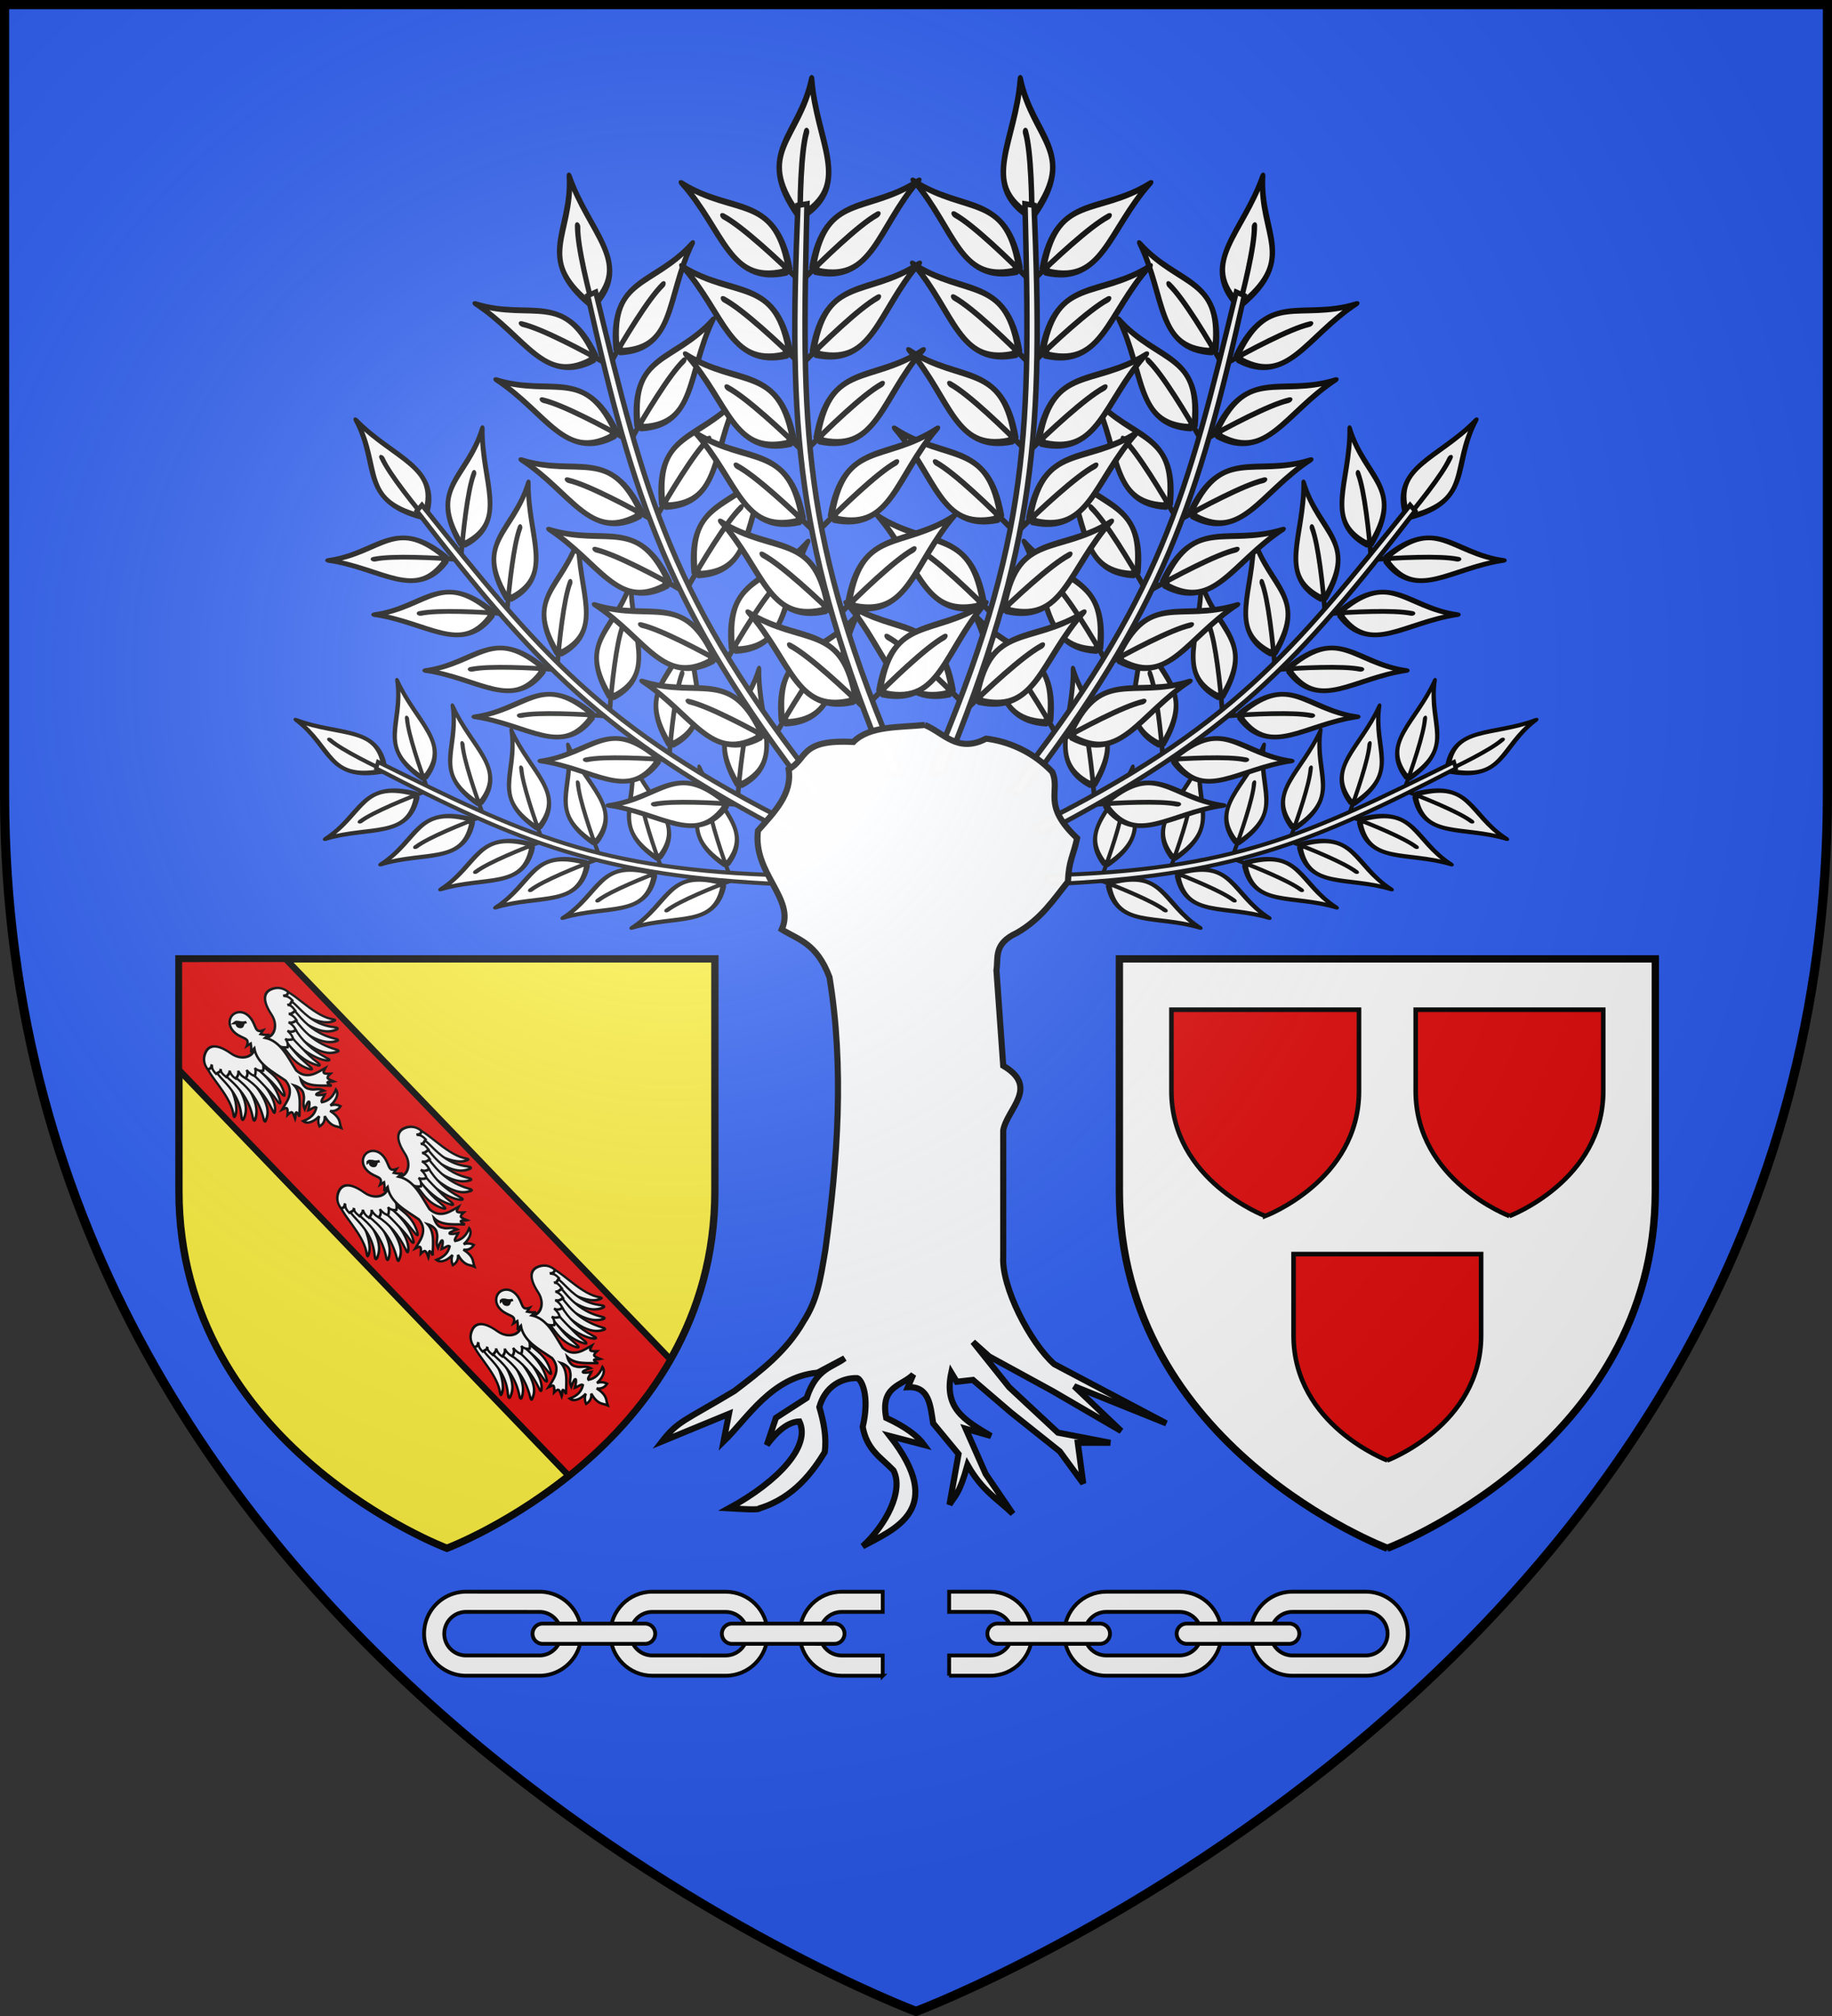 <svg xmlns="http://www.w3.org/2000/svg" xmlns:xlink="http://www.w3.org/1999/xlink" width="600" height="660" version="1.0"><rect width="100%" height="100%" fill="#333333" stroke="none"/><defs><g id="A"><use xlink:href="#z" width="810" height="540" transform="rotate(72)"/><use xlink:href="#z" width="810" height="540" transform="rotate(144)"/></g><g id="z"><path id="k" d="M0 0v1h.5L0 0z" transform="rotate(18 3.157 -.5)"/><use xlink:href="#k" width="810" height="540" transform="scale(-1 1)"/></g><g id="c"><use xlink:href="#b" width="810" height="540" transform="rotate(72)"/><use xlink:href="#b" width="810" height="540" transform="rotate(144)"/></g><g id="f"><path id="e" d="M0 0v1h.5L0 0z" transform="rotate(18 3.157 -.5)"/><use xlink:href="#e" width="810" height="540" transform="scale(-1 1)"/></g><g id="g"><use xlink:href="#f" width="810" height="540" transform="rotate(72)"/><use xlink:href="#f" width="810" height="540" transform="rotate(144)"/></g><g id="l"><path d="m0-1-.309.951.476.155L0-1z"/><use xlink:href="#k" width="810" height="540" transform="scale(-1 1)"/></g><g id="m"><use xlink:href="#l" width="810" height="540" transform="rotate(72)"/><use xlink:href="#l" width="810" height="540" transform="rotate(144)"/></g><g id="p"><path id="o" d="M0 0v1h.5L0 0z" transform="rotate(18 3.157 -.5)"/><use xlink:href="#o" width="810" height="540" transform="scale(-1 1)"/></g><g id="q"><use xlink:href="#p" width="810" height="540" transform="rotate(72)"/><use xlink:href="#p" width="810" height="540" transform="rotate(144)"/></g><g id="t"><path id="s" d="M0 0v1h.5L0 0z" transform="rotate(18 3.157 -.5)"/><use xlink:href="#s" width="810" height="540" transform="scale(-1 1)"/></g><g id="u"><use xlink:href="#t" width="810" height="540" transform="rotate(72)"/><use xlink:href="#t" width="810" height="540" transform="rotate(144)"/></g><g id="w"><path id="v" d="M0 0v1h.5L0 0z" transform="rotate(18 3.157 -.5)"/><use xlink:href="#v" width="810" height="540" transform="scale(-1 1)"/></g><g id="x"><use xlink:href="#w" width="810" height="540" transform="rotate(72)"/><use xlink:href="#w" width="810" height="540" transform="rotate(144)"/></g><g id="b"><path id="a" d="M0 0v1h.5L0 0z" transform="rotate(18 3.157 -.5)"/><use xlink:href="#a" width="810" height="540" transform="scale(-1 1)"/></g><g id="i"><path id="B" d="M0 0v1h.5L0 0z" transform="rotate(18 3.157 -.5)"/><use xlink:href="#B" width="810" height="540" transform="scale(-1 1)"/></g><g id="j"><use xlink:href="#i" width="810" height="540" transform="rotate(72)"/><use xlink:href="#i" width="810" height="540" transform="rotate(144)"/></g><g id="E"><path id="D" d="M0 0v1h.5L0 0z" transform="rotate(18 3.157 -.5)"/><use xlink:href="#D" width="810" height="540" transform="scale(-1 1)"/></g><g id="F"><use xlink:href="#E" width="810" height="540" transform="rotate(72)"/><use xlink:href="#E" width="810" height="540" transform="rotate(144)"/></g><g id="I"><path id="H" d="M0 0v1h.5L0 0z" transform="rotate(18 3.157 -.5)"/><use xlink:href="#H" width="810" height="540" transform="scale(-1 1)"/></g><g id="J"><use xlink:href="#I" width="810" height="540" transform="rotate(72)"/><use xlink:href="#I" width="810" height="540" transform="rotate(144)"/></g><g id="M"><path id="L" d="M0 0v1h.5L0 0z" transform="rotate(18 3.157 -.5)"/><use xlink:href="#L" width="810" height="540" transform="scale(-1 1)"/></g><g id="N"><use xlink:href="#M" width="810" height="540" transform="rotate(72)"/><use xlink:href="#M" width="810" height="540" transform="rotate(144)"/></g><g id="P"><path id="O" d="M0 0v1h.5L0 0z" transform="rotate(18 3.157 -.5)"/><use xlink:href="#O" width="810" height="540" transform="scale(-1 1)"/></g><g id="Q"><use xlink:href="#P" width="810" height="540" transform="rotate(72)"/><use xlink:href="#P" width="810" height="540" transform="rotate(144)"/></g><g id="T"><path id="S" d="M0 0v1h.5L0 0z" transform="rotate(18 3.157 -.5)"/><use xlink:href="#S" width="810" height="540" transform="scale(-1 1)"/></g><g id="U"><use xlink:href="#T" width="810" height="540" transform="rotate(72)"/><use xlink:href="#T" width="810" height="540" transform="rotate(144)"/></g><path id="G" d="M2.922 27.672c0-5.951 2.317-9.843 5.579-11.012 1.448-.519 3.307-.273 5.018 1.447 2.119 2.129 2.736 7.993-3.483 9.121.658-.956.619-3.081-.714-3.787-.99-.524-2.113-.253-2.676.123-.824.552-1.729 2.106-1.679 4.108H2.922z"/><path id="y" d="M2.922 27.672c0-5.951 2.317-9.843 5.579-11.012 1.448-.519 3.307-.273 5.018 1.447 2.119 2.129 2.736 7.993-3.483 9.121.658-.956.619-3.081-.714-3.787-.99-.524-2.113-.253-2.676.123-.824.552-1.729 2.106-1.679 4.108H2.922z"/><path id="W" d="M-298.5-298.5h597V-40C298.5 246.31 0 358.5 0 358.5S-298.5 246.31-298.5-40v-258.5z"/><path id="K" d="M2.922 27.672c0-5.951 2.317-9.843 5.579-11.012 1.448-.519 3.307-.273 5.018 1.447 2.119 2.129 2.736 7.993-3.483 9.121.658-.956.619-3.081-.714-3.787-.99-.524-2.113-.253-2.676.123-.824.552-1.729 2.106-1.679 4.108H2.922z"/><path id="r" d="M2.922 27.672c0-5.951 2.317-9.843 5.579-11.012 1.448-.519 3.307-.273 5.018 1.447 2.119 2.129 2.736 7.993-3.483 9.121.658-.956.619-3.081-.714-3.787-.99-.524-2.113-.253-2.676.123-.824.552-1.729 2.106-1.679 4.108H2.922z"/><path id="d" d="M2.922 27.672c0-5.951 2.317-9.843 5.579-11.012 1.448-.519 3.307-.273 5.018 1.447 2.119 2.129 2.736 7.993-3.483 9.121.658-.956.619-3.081-.714-3.787-.99-.524-2.113-.253-2.676.123-.824.552-1.729 2.106-1.679 4.108H2.922z"/><path id="n" d="m-267.374-6.853-4.849 23.83-4.848-23.83v-44.741h-25.213v14.546h-9.698v-14.546h-14.546v-9.697h14.546v-14.546h9.698v14.546h25.213v-25.213h-14.546v-9.698h14.546v-14.546h9.697v14.546h14.546v9.698h-14.546v25.213h25.213v-14.546h9.698v14.546h14.546v9.697h-14.546v14.546h-9.698v-14.546h-25.213v44.741z" style="fill:#fcef3c;fill-opacity:1;stroke:#000;stroke-width:3.807;stroke-miterlimit:4;stroke-dasharray:none;stroke-opacity:1;display:inline"/><path id="C" d="M2.922 27.672c0-5.951 2.317-9.843 5.579-11.012 1.448-.519 3.307-.273 5.018 1.447 2.119 2.129 2.736 7.993-3.483 9.121.658-.956.619-3.081-.714-3.787-.99-.524-2.113-.253-2.676.123-.824.552-1.729 2.106-1.679 4.108H2.922z"/><path id="R" d="M2.922 27.672c0-5.951 2.317-9.843 5.579-11.012 1.448-.519 3.307-.273 5.018 1.447 2.119 2.129 2.736 7.993-3.483 9.121.658-.956.619-3.081-.714-3.787-.99-.524-2.113-.253-2.676.123-.824.552-1.729 2.106-1.679 4.108H2.922z"/><path id="h" d="M0 0v1h.5L0 0z" transform="rotate(18 3.157 -.5)"/><path id="V" d="M2.922 27.672c0-5.951 2.317-9.843 5.579-11.012 1.448-.519 3.307-.273 5.018 1.447 2.119 2.129 2.736 7.993-3.483 9.121.658-.956.619-3.081-.714-3.787-.99-.524-2.113-.253-2.676.123-.824.552-1.729 2.106-1.679 4.108H2.922z"/><radialGradient id="ab" cx="-80" cy="-80" r="405" gradientUnits="userSpaceOnUse"><stop offset="0" style="stop-color:#fff;stop-opacity:.31"/><stop offset=".19" style="stop-color:#fff;stop-opacity:.25"/><stop offset=".6" style="stop-color:#6b6b6b;stop-opacity:.125"/><stop offset="1" style="stop-color:#000;stop-opacity:.125"/></radialGradient></defs><g transform="translate(300 300)"><use xlink:href="#W" width="600" height="660" style="fill:#2b5df2"/></g><g transform="matrix(1.5 0 0 1.5 811.885 -358.138)"><g id="Z" style="display:inline" transform="translate(-640.539 46.904)"><use xlink:href="#X" width="600" height="660" transform="rotate(65 182.351 406.639) scale(.735)"/><use xlink:href="#X" width="600" height="660" transform="scale(.857) rotate(40 239.551 503.238)"/><use xlink:href="#X" width="600" height="660" transform="rotate(15 220.082 476.623) scale(.95)"/><g id="X" transform="rotate(-2 899.933 20519.203)"><g id="Y" style="opacity:1;fill:#5ab532;fill-opacity:1;stroke:#000;stroke-width:1.964;stroke-miterlimit:4;stroke-dasharray:none;stroke-opacity:1"><path d="M827.778 501.27c11.45-7.974 26.003-.615 22.406-21.477l-1.76-1.597c-17.51-4.908-13.494 10.82-20.646 23.074z" style="fill:#fff;fill-opacity:1;fill-rule:evenodd;stroke:#000;stroke-width:1.964;stroke-linecap:butt;stroke-linejoin:round;stroke-miterlimit:4;stroke-dasharray:none;stroke-opacity:1" transform="matrix(.468 .614 .393 -.731 446.832 59.531)"/><path d="M852.176 475.647c-4.396 6.012-11.318 14.677-15.714 17.117" style="fill:#5ab532;fill-opacity:1;fill-rule:evenodd;stroke:#000;stroke-width:1.964;stroke-linecap:round;stroke-linejoin:round;stroke-miterlimit:4;stroke-dasharray:none;stroke-opacity:1" transform="matrix(.468 .614 .393 -.731 446.832 59.531)"/></g><use xlink:href="#Y" width="600" height="660" transform="rotate(-45 1045.089 240.988)"/><use xlink:href="#Y" width="600" height="660" transform="rotate(-45 1066.572 250.938)"/><use xlink:href="#Y" width="600" height="660" transform="rotate(-45 1088.582 262.157)"/><use xlink:href="#Y" width="600" height="660" transform="rotate(-45 1107.232 275.14)"/><use xlink:href="#Y" width="600" height="660" transform="rotate(-45 1127.755 289.948)"/><use xlink:href="#Y" width="600" height="660" transform="rotate(-45 1146.79 308.346)"/><use xlink:href="#Y" width="600" height="660" transform="scale(-1 1) rotate(-50 11.749 2454.122)"/><use xlink:href="#Y" width="600" height="660" transform="scale(-1 1) rotate(-50 31.534 2462.378)"/><use xlink:href="#Y" width="600" height="660" transform="scale(-1 1) rotate(-50 52.887 2470.394)"/><use xlink:href="#Y" width="600" height="660" transform="scale(-1 1) rotate(-50 72.406 2476.1)"/><use xlink:href="#Y" width="600" height="660" transform="scale(-1 1) rotate(-50 96.174 2478.934)"/><use xlink:href="#Y" width="600" height="660" transform="scale(-1 1) rotate(-50 120.528 2481.556)"/><path d="M1006.189 352.079c24.281-50.936 24.54-75.354 25.107-123.505l1.962.393c.318 48.383-1.866 74.336-24.323 123.504l-2.746-.392z" style="opacity:.99;fill:#fff;fill-opacity:1;stroke:#000;stroke-width:1.2;stroke-miterlimit:4;stroke-dasharray:none;stroke-opacity:1"/></g></g><use xlink:href="#Z" width="600" height="660" style="display:inline" transform="matrix(-1 0 0 1 -682.513 0)"/><path d="M302.75 251.219c-8.525.851-18.097.208-23.406 5.562-17.808-.985-14.94 5.664-21.188 8.938 1.264 8.073-4.654 13.981-10.031 20.062-1.78 14.067 12.379 22.213 7.781 32.344 5.5 3.424 11.415 4.462 15.625 15.625 4.86 29.506 2.703 59.852-1.344 89.188-1.679 9.843-2.618 16.452-7.156 23.437-5.713 10.031-14.21 16.352-22.625 22.781-16.225 9.769-18.467 9.733-23.687 16.5l21.906-9.031-1.781 9.094c7.83-7.603 15.712-21.165 30.781-22.563l8.875-4.719c-3.772 2.99-9.22 3.115-12.438 13l-10.062 6.5-2.969 8.875c3.55-4.793 7.106-7.564 10.656-7.687 3.778 8-6.72 19.48-23.062 28.406 4.704.27 9.87.632 10.063 0 11.414-3.51 17.613-12.375 21.28-18.344.678-4.93-.329-9.85-1.75-14.78 1.909-6.88 7.475-9.615 12.407-9.47 1.448.436 4.159 5.896 1.781 15.97 1.438 7.607 5.799 9.799 10.063 14.218 3.524 6.79-2.665 18.076-10.063 24.844 10.31-5.594 27.696-12.046 8.875-36.094l11.25 2.938c-2.142-2.96-6.062-5.917-12.437-8.875-1.995-10.513 5.133-10.368 8.875-14.188l-1.781 4.156c7.065-.36 7.347 6.04 8.28 11.813l8.313 10.062-2.969 16.563c1.786-3.03 3.143-3.12 5.907-13 4.93 8.634 9.881 11.156 14.812 15.969l-8.875-13.032-6.531-14.781 8.281 2.375c-9.002-5.33-15.442-9.206-13-20.719l1.781 2.969 5.313-.594 12.438 10.656 15.968 12.72 7.688 10.5-1.781-13.313h10.656l-17.156-3.313-15.97-14.875-11.843-14.812 5.313 4.75 20.718 11.312 22.5 13.094-15.406-14.656 30.188 12.156-36.688-19.375c-7.945-7.016-17.318-25.323-16.719-35.188v-41.28c1.22-7.063 12.009-14.126 0-21.188l-2.219-31.219c.676-4.23-1.052-8.662 6.688-12.25 8.008-4.603 11.966-10.845 16.719-16.75.255-6.9 1.773-8.475 3-14.219-11.687-11.024-5.274-15.267-8.156-21.719-6.691-6.982-14.935-10.064-21.625-10.875-9.344 4.882-13.83-1.882-20.063-4.468z" style="opacity:.99;fill:#fff;fill-opacity:1;stroke:#000;stroke-width:2;stroke-miterlimit:4;stroke-dasharray:none;stroke-opacity:1;display:inline" transform="matrix(.667 0 0 .667 -541.257 229.425)"/></g><path d="M.369 214.873S88.128 181.85 88.128 97.928V21.913H-87.39v76.015C-87.39 181.85.369 214.873.369 214.873z" style="fill:#fcef3c;fill-opacity:1;fill-rule:evenodd;stroke:#000;stroke-width:2.4;stroke-linecap:butt;stroke-linejoin:miter;stroke-miterlimit:4;stroke-dasharray:none;stroke-opacity:1" transform="translate(146 292)"/><path d="M-87.403 21.92v36.368l127.684 132.87c11.884-9.508 24.162-22.097 33.303-38.084L-52.463 21.91l-34.94.01z" style="fill:#e20909;fill-opacity:1;stroke:#000;stroke-width:2.1;stroke-linejoin:round;stroke-miterlimit:4;stroke-dasharray:none;stroke-opacity:1" transform="translate(146 292)"/><g style="stroke-width:10.05;stroke-miterlimit:4;stroke-dasharray:none"><path d="M64.753 130.195c-30.57 18.186-18.842 136.546-66.38 198.156-6.59 8.94-20.31 20.336-1.886 13.52C57.22 319.605 106.65 185.46 99.882 119.85c-5.265.003-14.913-.358-20.226.009-8.797 3.446-6.105 6.891-14.903 10.337z" style="fill:#fff;fill-opacity:1;fill-rule:evenodd;stroke:#000;stroke-width:10.05;stroke-linecap:butt;stroke-linejoin:miter;stroke-miterlimit:4;stroke-dasharray:none;stroke-opacity:1" transform="rotate(-43.86 532.936 70.177) scale(.072 .088)"/><path d="M76.119 164.731c-7.352 12.734-7.879 33.016-8.16 47.917-.903 48.047-4.61 97.353-55.148 148.135-11.749 11.889-9.785 15.11 3.797 10.938 81.06-27.275 79.942-129.285 105.83-186.346-1.95-12.183-.825-24.016-8.719-31.72-5.233.578-10.455.547-15.695 1.492-8.37 4.384-13.536 5.2-21.905 9.584z" style="fill:#fff;fill-opacity:1;fill-rule:evenodd;stroke:#000;stroke-width:10.05;stroke-linecap:butt;stroke-linejoin:miter;stroke-miterlimit:4;stroke-dasharray:none;stroke-opacity:1" transform="rotate(-43.86 532.936 70.177) scale(.072 .088)"/><path d="M91.595 194.577c-3.159 22.158.525 39.568.894 57.793.944 46.488-7.925 92.412-45.346 140.23-10.372 12.47-8.206 15.42 4.579 10.259 73.843-32.845 81.052-136.337 90.795-193.627-2.896-11.618-8.027-22.702-16.299-29.494-5.012.992-10.062 1.396-15.05 2.744-7.728 4.934-11.845 7.16-19.573 12.095z" style="fill:#fff;fill-opacity:1;fill-rule:evenodd;stroke:#000;stroke-width:10.05;stroke-linecap:butt;stroke-linejoin:miter;stroke-miterlimit:4;stroke-dasharray:none;stroke-opacity:1" transform="rotate(-43.86 532.936 70.177) scale(.072 .088)"/><path d="M115.9 234.22c10.976 65.466 8.65 122.453-36.955 188.818-9.779 12.397-7.597 15.214 4.715 9.868 72.87-23.87 73.06-132.436 81.096-188.436-3.111-11.232-3.871-21.89-12.092-28.29-4.852 1.091-9.757 1.612-14.578 3.05L115.9 234.22z" style="fill:#fff;fill-opacity:1;fill-rule:evenodd;stroke:#000;stroke-width:10.05;stroke-linecap:butt;stroke-linejoin:miter;stroke-miterlimit:4;stroke-dasharray:none;stroke-opacity:1" transform="rotate(-43.86 532.936 70.177) scale(.072 .088)"/><path d="M145.385 260.455c15.012 55.57 13.138 101.07-10.532 162.66-7.305 13.998-4.638 16.36 6.467 8.821 41.415-28.883 53.113-118.47 47.607-172.4-3.97-15.127-9.324-17.62-23.427-23.653-4.565 1.974-9.288 3.397-13.757 5.705-5.492 7.963-8.916 6.526-6.358 18.867z" style="fill:#fff;fill-opacity:1;fill-rule:evenodd;stroke:#000;stroke-width:10.05;stroke-linecap:butt;stroke-linejoin:miter;stroke-miterlimit:4;stroke-dasharray:none;stroke-opacity:1" transform="rotate(-43.86 532.936 70.177) scale(.072 .088)"/><path d="M177.878 259.733c8.602 25.74 6.6 52.31 6.524 81.046-.055 21.311.027 43.802-4.9 68.04-5.816 22.334 5.082 18.525 9.785 8.441 30.113-43.94 31.462-95.718 26.351-151-.329-7.855 4.722-17.086-18.13-31.568-17.735 4.665-24.927 9.1-19.63 25.041z" style="fill:#fff;fill-opacity:1;fill-rule:evenodd;stroke:#000;stroke-width:10.05;stroke-linecap:butt;stroke-linejoin:miter;stroke-miterlimit:4;stroke-dasharray:none;stroke-opacity:1" transform="rotate(-43.86 532.936 70.177) scale(.072 .088)"/><path d="M207.92 258.691c10.728 21.195 9.548 42.77 12.286 70.283 2.11 21.206-.937 46.28-3.376 70.893-3.516 22.81 4.206 16.516 10.592 7.404 39.845-66.349 6.106-104.47 14.663-158.702-4.382-9.942-7.91-23.271-29.16-7.13l-5.004 17.252z" style="fill:#fff;fill-opacity:1;fill-rule:evenodd;stroke:#000;stroke-width:10.05;stroke-linecap:butt;stroke-linejoin:miter;stroke-miterlimit:4;stroke-dasharray:none;stroke-opacity:1" transform="rotate(-43.86 532.936 70.177) scale(.072 .088)"/><path d="M289.72 190.31c-27.501 52.036-99.653 28.874-111.944-25.44-17.956-79.347-58.478-77.644-84.068-67.718-21.95 8.514-37.906 23.431-41.978 49.233 13.746 9.08 18.711 2.338 28.213-2.004-7.585 8.55-15.145 11.38-15.35 35.77 28.439 6.72 20.69 4.391 30.65-.634-8.172 7.533-11.045 11.614-7.985 35.522 21.116.374 27.312-3.604 31.928-8.231-8.225 11.838-8.984 25.516-5.752 37.466 16.706-1.374 25.44-4.8 33.175-14.758-4.877 11.515-5.19 24.305.254 39.495 13.844-1.978 24.484-6.584 29.48-19.737-.982 17.231.958 28.616 8.712 36.906 10.013-4.397 21.7-11.502 24.527-21.338-1.09 13.167 11.089 25.809 18.649 29.153 9.76-5.926 20.85-14.743 23.868-28.005 20.713-22.69 15.824-22.662 55.8-14.525-3.335-18.006-9.912-46.141-18.18-61.155z" style="fill:#fff;fill-opacity:1;fill-rule:evenodd;stroke:#000;stroke-width:10.05;stroke-linecap:butt;stroke-linejoin:miter;stroke-miterlimit:4;stroke-dasharray:none;stroke-opacity:1" transform="rotate(-43.86 532.936 70.177) scale(.072 .088)"/></g><g style="stroke-width:10.05;stroke-miterlimit:4;stroke-dasharray:none"><path d="M64.753 130.195c-30.57 18.186-18.842 136.546-66.38 198.156-6.59 8.94-20.31 20.336-1.886 13.52C62.327 322.16 106.65 185.46 99.882 119.85c-5.265.003-14.913-.358-20.226.009-8.797 3.446-6.105 6.891-14.903 10.337z" style="fill:#fff;fill-opacity:1;fill-rule:evenodd;stroke:#000;stroke-width:10.05;stroke-linecap:butt;stroke-linejoin:miter;stroke-miterlimit:4;stroke-dasharray:none;stroke-opacity:1" transform="rotate(136.14 -6.242 205.701) scale(.072 -.088)"/><path d="M76.119 164.731c-7.352 12.734-7.879 33.016-8.16 47.917-.903 48.047-4.61 97.353-55.148 148.135-11.749 11.889-9.785 15.11 3.797 10.938 81.06-27.275 79.942-129.285 105.83-186.346-1.95-12.183-.825-24.016-8.719-31.72-5.233.578-10.455.547-15.695 1.492-8.37 4.384-13.536 5.2-21.905 9.584z" style="fill:#fff;fill-opacity:1;fill-rule:evenodd;stroke:#000;stroke-width:10.05;stroke-linecap:butt;stroke-linejoin:miter;stroke-miterlimit:4;stroke-dasharray:none;stroke-opacity:1" transform="rotate(136.14 -6.242 205.701) scale(.072 -.088)"/><path d="M91.595 194.577c-3.159 22.158.525 39.568.894 57.793.944 46.488-7.925 92.412-45.346 140.23-10.372 12.47-8.206 15.42 4.579 10.259 73.843-32.845 81.052-136.337 90.795-193.627-2.896-11.618-8.027-22.702-16.299-29.494-5.012.992-10.062 1.396-15.05 2.744-7.728 4.934-11.845 7.16-19.573 12.095z" style="fill:#fff;fill-opacity:1;fill-rule:evenodd;stroke:#000;stroke-width:10.05;stroke-linecap:butt;stroke-linejoin:miter;stroke-miterlimit:4;stroke-dasharray:none;stroke-opacity:1" transform="rotate(136.14 -6.242 205.701) scale(.072 -.088)"/><path d="M115.9 234.22c10.976 65.466 8.65 122.453-36.955 188.818-9.779 12.397-7.597 15.214 4.715 9.868 74.147-28.977 73.06-132.436 81.096-188.436-3.111-11.232-3.871-21.89-12.092-28.29-4.852 1.091-9.757 1.612-14.578 3.05L115.9 234.22z" style="fill:#fff;fill-opacity:1;fill-rule:evenodd;stroke:#000;stroke-width:10.05;stroke-linecap:butt;stroke-linejoin:miter;stroke-miterlimit:4;stroke-dasharray:none;stroke-opacity:1" transform="rotate(136.14 -6.242 205.701) scale(.072 -.088)"/><path d="M145.385 260.455c15.012 55.57 13.138 101.07-10.532 162.66-7.305 13.998-4.638 16.36 6.467 8.821 38.862-37.819 53.113-118.47 47.607-172.4-3.97-15.127-9.324-17.62-23.427-23.653-4.565 1.974-9.288 3.397-13.757 5.705-5.492 7.963-8.916 6.526-6.358 18.867z" style="fill:#fff;fill-opacity:1;fill-rule:evenodd;stroke:#000;stroke-width:10.05;stroke-linecap:butt;stroke-linejoin:miter;stroke-miterlimit:4;stroke-dasharray:none;stroke-opacity:1" transform="rotate(136.14 -6.242 205.701) scale(.072 -.088)"/><path d="M177.878 259.733c8.602 25.74 6.6 52.31 6.524 81.046-.055 21.311.027 43.802-4.9 68.04-5.816 22.334 5.082 18.525 9.785 8.441 30.113-43.94 31.462-95.718 26.351-151-.329-7.855 4.722-17.086-18.13-31.568-17.735 4.665-24.927 9.1-19.63 25.041z" style="fill:#fff;fill-opacity:1;fill-rule:evenodd;stroke:#000;stroke-width:10.05;stroke-linecap:butt;stroke-linejoin:miter;stroke-miterlimit:4;stroke-dasharray:none;stroke-opacity:1" transform="rotate(136.14 -6.242 205.701) scale(.072 -.088)"/><path d="M207.92 258.691c10.728 21.195 9.548 42.77 12.286 70.283 2.11 21.206-.937 46.28-3.376 70.893-3.516 22.81 4.206 16.516 10.592 7.404 39.845-66.349 6.106-104.47 14.663-158.702-4.382-9.942-7.91-23.271-29.16-7.13l-5.004 17.252z" style="fill:#fff;fill-opacity:1;fill-rule:evenodd;stroke:#000;stroke-width:10.05;stroke-linecap:butt;stroke-linejoin:miter;stroke-miterlimit:4;stroke-dasharray:none;stroke-opacity:1" transform="rotate(136.14 -6.242 205.701) scale(.072 -.088)"/><path d="M289.72 190.31c-27.501 52.036-99.653 28.874-111.944-25.44-17.956-79.347-58.478-77.644-84.068-67.718-21.95 8.514-37.906 23.431-41.978 49.233 13.746 9.08 18.711 2.338 28.213-2.004-7.585 8.55-15.145 11.38-15.35 35.77 28.439 6.72 20.69 4.391 30.65-.634-8.172 7.533-11.045 11.614-7.985 35.522 21.116.374 27.312-3.604 31.928-8.231-8.225 11.838-8.984 25.516-5.752 37.466 16.706-1.374 25.44-4.8 33.175-14.758-4.877 11.515-5.19 24.305.254 39.495 13.844-1.978 24.484-6.584 29.48-19.737-.982 17.231.958 28.616 8.712 36.906 10.013-4.397 21.7-11.502 24.527-21.338-1.09 13.167 11.089 25.809 18.649 29.153 9.76-5.926 20.85-14.743 23.868-28.005 20.713-22.69 15.824-22.662 55.8-14.525-3.335-18.006-9.912-46.141-18.18-61.155z" style="fill:#fff;fill-opacity:1;fill-rule:evenodd;stroke:#000;stroke-width:10.05;stroke-linecap:butt;stroke-linejoin:miter;stroke-miterlimit:4;stroke-dasharray:none;stroke-opacity:1" transform="rotate(136.14 -6.242 205.701) scale(.072 -.088)"/></g><path d="M304.131 259.472c2.35-.001 4.787 2.137 4.405 5.994-.402 4.057-3.248 5.64.252 7.216l-1.865.4c.5.763 1.447 2.07 2.508 2.622l-2.217-.206c3.666 5.423 1.218 12.125-.062 18.457.484 6.285 6.199 6.666 9.401 7.567-1.884.64-3.058.618-.222 3.144-2.526-.018-2.524.302-1.158 3.327-.913-.496-3.209-3.689-1.889.583-2.908-3.142-7.236-6.074-7.338-10.743 0 0-1.82 3.172-.26 5.213 1.201 2.24 2.983 2.092 3.962 4.808-4.914-2.402-4.031-.613-.812 1.348-1.202.539-3.077.625-3.15 1.47 2.142 1.403 4.474 1.678 7.792.255-.4 2.682-4.086 3.254-6.17 3.117 1.186.566 2.249 1.496 2.802 3.116-1.71.397-3.373-.086-4.424-1.605.565 2.401.527 4.055-.02 5.412-.332.821-1.046 1.642-1.535 2.777-.489-1.135-1.203-1.956-1.534-2.777-.547-1.357-.586-3.01-.02-5.412-1.052 1.52-2.715 2.002-4.425 1.605.554-1.62 1.616-2.55 2.802-3.116-2.084.137-5.77-.435-6.17-3.117 3.319 1.423 5.65 1.148 7.792-.256-.072-.844-1.948-.93-3.15-1.47 3.22-1.96 4.102-3.75-.812-1.347.98-2.716 2.761-2.569 3.962-4.808 1.561-2.04-.26-5.213-.26-5.213-.101 4.669-4.43 7.601-7.338 10.743 1.32-4.272-.976-1.079-1.889-.583 1.366-3.025 1.369-3.345-1.157-3.327 2.835-2.526 1.662-2.505-.223-3.144 3.203-.9 8.918-1.282 9.401-7.567-1.28-6.332-3.727-13.034-.062-18.457l-2.217.206c1.062-.552 2.008-1.859 2.508-2.623l-1.865-.399c3.5-1.575.655-3.16.253-7.216-.382-3.857 2.055-5.995 4.404-5.994z" style="fill:#fff;fill-opacity:1;fill-rule:evenodd;stroke:#000;stroke-width:1;stroke-linecap:butt;stroke-linejoin:miter;stroke-miterlimit:4;stroke-dasharray:none;stroke-opacity:1" transform="rotate(-43.86 393.183 444.938) scale(.798)"/><g style="stroke-width:10.05;stroke-miterlimit:4;stroke-dasharray:none"><path d="M282.637 91.79c5.483.586 7.78-.601 12.433 3.717 8.4 9.206 14.09 15.79 20.014 19.19 3.74 2.145 6.608 3.708 9.514 5.424-1.215-.66-6.901-4.09-9.643-5.37-4.764-.656-15.59 8.01-22.359 4.48-10.9-5.688-14.837-17.385 2.152-23.572-.197-1.455-5.154-3.743-12.111-3.869z" style="fill:#fff;fill-opacity:1;fill-rule:evenodd;stroke:#000;stroke-width:10.05;stroke-linecap:butt;stroke-linejoin:miter;stroke-miterlimit:4;stroke-dasharray:none;stroke-opacity:1" transform="rotate(-43.86 532.848 69.958) scale(.072 .088)"/><path d="M293.657 113.087c-3.766-1.501-5.433-5.401-3.72-8.705 1.711-3.303 6.728-5.76 9.923-3.264 3.057 2.388 5.388 5.458 3.721 8.705-1.658 3.23-5.925 4.705-9.66 3.364" style="fill:#000;fill-opacity:1;fill-rule:evenodd;stroke:#000;stroke-width:10.05;stroke-linecap:round;stroke-linejoin:round;stroke-miterlimit:4;stroke-dasharray:none;stroke-dashoffset:0;stroke-opacity:1" transform="rotate(-43.86 532.848 69.958) scale(.072 .088)"/></g><g style="stroke-width:10.05;stroke-miterlimit:4;stroke-dasharray:none"><path d="M64.753 130.195c-30.57 18.186-18.842 136.546-66.38 198.156-6.59 8.94-20.31 20.336-1.886 13.52C57.22 319.605 106.65 185.46 99.882 119.85c-5.265.003-14.913-.358-20.226.009-8.797 3.446-6.105 6.891-14.903 10.337z" style="fill:#fff;fill-opacity:1;fill-rule:evenodd;stroke:#000;stroke-width:10.05;stroke-linecap:butt;stroke-linejoin:miter;stroke-miterlimit:4;stroke-dasharray:none;stroke-opacity:1" transform="matrix(.052 -.05 .061 .063 56.392 343.422)"/><path d="M76.119 164.731c-7.352 12.734-7.879 33.016-8.16 47.917-.903 48.047-4.61 97.353-55.148 148.135-11.749 11.889-9.785 15.11 3.797 10.938 81.06-27.275 79.942-129.285 105.83-186.346-1.95-12.183-.825-24.016-8.719-31.72-5.233.578-10.455.547-15.695 1.492-8.37 4.384-13.536 5.2-21.905 9.584z" style="fill:#fff;fill-opacity:1;fill-rule:evenodd;stroke:#000;stroke-width:10.05;stroke-linecap:butt;stroke-linejoin:miter;stroke-miterlimit:4;stroke-dasharray:none;stroke-opacity:1" transform="matrix(.052 -.05 .061 .063 56.392 343.422)"/><path d="M91.595 194.577c-3.159 22.158.525 39.568.894 57.793.944 46.488-7.925 92.412-45.346 140.23-10.372 12.47-8.206 15.42 4.579 10.259 73.843-32.845 81.052-136.337 90.795-193.627-2.896-11.618-8.027-22.702-16.299-29.494-5.012.992-10.062 1.396-15.05 2.744-7.728 4.934-11.845 7.16-19.573 12.095z" style="fill:#fff;fill-opacity:1;fill-rule:evenodd;stroke:#000;stroke-width:10.05;stroke-linecap:butt;stroke-linejoin:miter;stroke-miterlimit:4;stroke-dasharray:none;stroke-opacity:1" transform="matrix(.052 -.05 .061 .063 56.392 343.422)"/><path d="M115.9 234.22c10.976 65.466 8.65 122.453-36.955 188.818-9.779 12.397-7.597 15.214 4.715 9.868 72.87-23.87 73.06-132.436 81.096-188.436-3.111-11.232-3.871-21.89-12.092-28.29-4.852 1.091-9.757 1.612-14.578 3.05L115.9 234.22z" style="fill:#fff;fill-opacity:1;fill-rule:evenodd;stroke:#000;stroke-width:10.05;stroke-linecap:butt;stroke-linejoin:miter;stroke-miterlimit:4;stroke-dasharray:none;stroke-opacity:1" transform="matrix(.052 -.05 .061 .063 56.392 343.422)"/><path d="M145.385 260.455c15.012 55.57 13.138 101.07-10.532 162.66-7.305 13.998-4.638 16.36 6.467 8.821 41.415-28.883 53.113-118.47 47.607-172.4-3.97-15.127-9.324-17.62-23.427-23.653-4.565 1.974-9.288 3.397-13.757 5.705-5.492 7.963-8.916 6.526-6.358 18.867z" style="fill:#fff;fill-opacity:1;fill-rule:evenodd;stroke:#000;stroke-width:10.05;stroke-linecap:butt;stroke-linejoin:miter;stroke-miterlimit:4;stroke-dasharray:none;stroke-opacity:1" transform="matrix(.052 -.05 .061 .063 56.392 343.422)"/><path d="M177.878 259.733c8.602 25.74 6.6 52.31 6.524 81.046-.055 21.311.027 43.802-4.9 68.04-5.816 22.334 5.082 18.525 9.785 8.441 30.113-43.94 31.462-95.718 26.351-151-.329-7.855 4.722-17.086-18.13-31.568-17.735 4.665-24.927 9.1-19.63 25.041z" style="fill:#fff;fill-opacity:1;fill-rule:evenodd;stroke:#000;stroke-width:10.05;stroke-linecap:butt;stroke-linejoin:miter;stroke-miterlimit:4;stroke-dasharray:none;stroke-opacity:1" transform="matrix(.052 -.05 .061 .063 56.392 343.422)"/><path d="M207.92 258.691c10.728 21.195 9.548 42.77 12.286 70.283 2.11 21.206-.937 46.28-3.376 70.893-3.516 22.81 4.206 16.516 10.592 7.404 39.845-66.349 6.106-104.47 14.663-158.702-4.382-9.942-7.91-23.271-29.16-7.13l-5.004 17.252z" style="fill:#fff;fill-opacity:1;fill-rule:evenodd;stroke:#000;stroke-width:10.05;stroke-linecap:butt;stroke-linejoin:miter;stroke-miterlimit:4;stroke-dasharray:none;stroke-opacity:1" transform="matrix(.052 -.05 .061 .063 56.392 343.422)"/><path d="M289.72 190.31c-27.501 52.036-99.653 28.874-111.944-25.44-17.956-79.347-58.478-77.644-84.068-67.718-21.95 8.514-37.906 23.431-41.978 49.233 13.746 9.08 18.711 2.338 28.213-2.004-7.585 8.55-15.145 11.38-15.35 35.77 28.439 6.72 20.69 4.391 30.65-.634-8.172 7.533-11.045 11.614-7.985 35.522 21.116.374 27.312-3.604 31.928-8.231-8.225 11.838-8.984 25.516-5.752 37.466 16.706-1.374 25.44-4.8 33.175-14.758-4.877 11.515-5.19 24.305.254 39.495 13.844-1.978 24.484-6.584 29.48-19.737-.982 17.231.958 28.616 8.712 36.906 10.013-4.397 21.7-11.502 24.527-21.338-1.09 13.167 11.089 25.809 18.649 29.153 9.76-5.926 20.85-14.743 23.868-28.005 20.713-22.69 15.824-22.662 55.8-14.525-3.335-18.006-9.912-46.141-18.18-61.155z" style="fill:#fff;fill-opacity:1;fill-rule:evenodd;stroke:#000;stroke-width:10.05;stroke-linecap:butt;stroke-linejoin:miter;stroke-miterlimit:4;stroke-dasharray:none;stroke-opacity:1" transform="matrix(.052 -.05 .061 .063 56.392 343.422)"/></g><g style="stroke-width:10.05;stroke-miterlimit:4;stroke-dasharray:none"><path d="M64.753 130.195c-30.57 18.186-18.842 136.546-66.38 198.156-6.59 8.94-20.31 20.336-1.886 13.52C62.327 322.16 106.65 185.46 99.882 119.85c-5.265.003-14.913-.358-20.226.009-8.797 3.446-6.105 6.891-14.903 10.337z" style="fill:#fff;fill-opacity:1;fill-rule:evenodd;stroke:#000;stroke-width:10.05;stroke-linecap:butt;stroke-linejoin:miter;stroke-miterlimit:4;stroke-dasharray:none;stroke-opacity:1" transform="matrix(-.052 .05 .061 .063 88.135 312.919)"/><path d="M76.119 164.731c-7.352 12.734-7.879 33.016-8.16 47.917-.903 48.047-4.61 97.353-55.148 148.135-11.749 11.889-9.785 15.11 3.797 10.938 81.06-27.275 79.942-129.285 105.83-186.346-1.95-12.183-.825-24.016-8.719-31.72-5.233.578-10.455.547-15.695 1.492-8.37 4.384-13.536 5.2-21.905 9.584z" style="fill:#fff;fill-opacity:1;fill-rule:evenodd;stroke:#000;stroke-width:10.05;stroke-linecap:butt;stroke-linejoin:miter;stroke-miterlimit:4;stroke-dasharray:none;stroke-opacity:1" transform="matrix(-.052 .05 .061 .063 88.135 312.919)"/><path d="M91.595 194.577c-3.159 22.158.525 39.568.894 57.793.944 46.488-7.925 92.412-45.346 140.23-10.372 12.47-8.206 15.42 4.579 10.259 73.843-32.845 81.052-136.337 90.795-193.627-2.896-11.618-8.027-22.702-16.299-29.494-5.012.992-10.062 1.396-15.05 2.744-7.728 4.934-11.845 7.16-19.573 12.095z" style="fill:#fff;fill-opacity:1;fill-rule:evenodd;stroke:#000;stroke-width:10.05;stroke-linecap:butt;stroke-linejoin:miter;stroke-miterlimit:4;stroke-dasharray:none;stroke-opacity:1" transform="matrix(-.052 .05 .061 .063 88.135 312.919)"/><path d="M115.9 234.22c10.976 65.466 8.65 122.453-36.955 188.818-9.779 12.397-7.597 15.214 4.715 9.868 74.147-28.977 73.06-132.436 81.096-188.436-3.111-11.232-3.871-21.89-12.092-28.29-4.852 1.091-9.757 1.612-14.578 3.05L115.9 234.22z" style="fill:#fff;fill-opacity:1;fill-rule:evenodd;stroke:#000;stroke-width:10.05;stroke-linecap:butt;stroke-linejoin:miter;stroke-miterlimit:4;stroke-dasharray:none;stroke-opacity:1" transform="matrix(-.052 .05 .061 .063 88.135 312.919)"/><path d="M145.385 260.455c15.012 55.57 13.138 101.07-10.532 162.66-7.305 13.998-4.638 16.36 6.467 8.821 38.862-37.819 53.113-118.47 47.607-172.4-3.97-15.127-9.324-17.62-23.427-23.653-4.565 1.974-9.288 3.397-13.757 5.705-5.492 7.963-8.916 6.526-6.358 18.867z" style="fill:#fff;fill-opacity:1;fill-rule:evenodd;stroke:#000;stroke-width:10.05;stroke-linecap:butt;stroke-linejoin:miter;stroke-miterlimit:4;stroke-dasharray:none;stroke-opacity:1" transform="matrix(-.052 .05 .061 .063 88.135 312.919)"/><path d="M177.878 259.733c8.602 25.74 6.6 52.31 6.524 81.046-.055 21.311.027 43.802-4.9 68.04-5.816 22.334 5.082 18.525 9.785 8.441 30.113-43.94 31.462-95.718 26.351-151-.329-7.855 4.722-17.086-18.13-31.568-17.735 4.665-24.927 9.1-19.63 25.041z" style="fill:#fff;fill-opacity:1;fill-rule:evenodd;stroke:#000;stroke-width:10.05;stroke-linecap:butt;stroke-linejoin:miter;stroke-miterlimit:4;stroke-dasharray:none;stroke-opacity:1" transform="matrix(-.052 .05 .061 .063 88.135 312.919)"/><path d="M207.92 258.691c10.728 21.195 9.548 42.77 12.286 70.283 2.11 21.206-.937 46.28-3.376 70.893-3.516 22.81 4.206 16.516 10.592 7.404 39.845-66.349 6.106-104.47 14.663-158.702-4.382-9.942-7.91-23.271-29.16-7.13l-5.004 17.252z" style="fill:#fff;fill-opacity:1;fill-rule:evenodd;stroke:#000;stroke-width:10.05;stroke-linecap:butt;stroke-linejoin:miter;stroke-miterlimit:4;stroke-dasharray:none;stroke-opacity:1" transform="matrix(-.052 .05 .061 .063 88.135 312.919)"/><path d="M289.72 190.31c-27.501 52.036-99.653 28.874-111.944-25.44-17.956-79.347-58.478-77.644-84.068-67.718-21.95 8.514-37.906 23.431-41.978 49.233 13.746 9.08 18.711 2.338 28.213-2.004-7.585 8.55-15.145 11.38-15.35 35.77 28.439 6.72 20.69 4.391 30.65-.634-8.172 7.533-11.045 11.614-7.985 35.522 21.116.374 27.312-3.604 31.928-8.231-8.225 11.838-8.984 25.516-5.752 37.466 16.706-1.374 25.44-4.8 33.175-14.758-4.877 11.515-5.19 24.305.254 39.495 13.844-1.978 24.484-6.584 29.48-19.737-.982 17.231.958 28.616 8.712 36.906 10.013-4.397 21.7-11.502 24.527-21.338-1.09 13.167 11.089 25.809 18.649 29.153 9.76-5.926 20.85-14.743 23.868-28.005 20.713-22.69 15.824-22.662 55.8-14.525-3.335-18.006-9.912-46.141-18.18-61.155z" style="fill:#fff;fill-opacity:1;fill-rule:evenodd;stroke:#000;stroke-width:10.05;stroke-linecap:butt;stroke-linejoin:miter;stroke-miterlimit:4;stroke-dasharray:none;stroke-opacity:1" transform="matrix(-.052 .05 .061 .063 88.135 312.919)"/></g><path d="M304.131 259.472c2.35-.001 4.787 2.137 4.405 5.994-.402 4.057-3.248 5.64.252 7.216l-1.865.4c.5.763 1.447 2.07 2.508 2.622l-2.217-.206c3.666 5.423 1.218 12.125-.062 18.457.484 6.285 6.199 6.666 9.401 7.567-1.884.64-3.058.618-.222 3.144-2.526-.018-2.524.302-1.158 3.327-.913-.496-3.209-3.689-1.889.583-2.908-3.142-7.236-6.074-7.338-10.743 0 0-1.82 3.172-.26 5.213 1.201 2.24 2.983 2.092 3.962 4.808-4.914-2.402-4.031-.613-.812 1.348-1.202.539-3.077.625-3.15 1.47 2.142 1.403 4.474 1.678 7.792.255-.4 2.682-4.086 3.254-6.17 3.117 1.186.566 2.249 1.496 2.802 3.116-1.71.397-3.373-.086-4.424-1.605.565 2.401.527 4.055-.02 5.412-.332.821-1.046 1.642-1.535 2.777-.489-1.135-1.203-1.956-1.534-2.777-.547-1.357-.586-3.01-.02-5.412-1.052 1.52-2.715 2.002-4.425 1.605.554-1.62 1.616-2.55 2.802-3.116-2.084.137-5.77-.435-6.17-3.117 3.319 1.423 5.65 1.148 7.792-.256-.072-.844-1.948-.93-3.15-1.47 3.22-1.96 4.102-3.75-.812-1.347.98-2.716 2.761-2.569 3.962-4.808 1.561-2.04-.26-5.213-.26-5.213-.101 4.669-4.43 7.601-7.338 10.743 1.32-4.272-.976-1.079-1.889-.583 1.366-3.025 1.369-3.345-1.157-3.327 2.835-2.526 1.662-2.505-.223-3.144 3.203-.9 8.918-1.282 9.401-7.567-1.28-6.332-3.727-13.034-.062-18.457l-2.217.206c1.062-.552 2.008-1.859 2.508-2.623l-1.865-.399c3.5-1.575.655-3.16.253-7.216-.382-3.857 2.055-5.995 4.404-5.994z" style="fill:#fff;fill-opacity:1;fill-rule:evenodd;stroke:#000;stroke-width:1;stroke-linecap:butt;stroke-linejoin:miter;stroke-miterlimit:4;stroke-dasharray:none;stroke-opacity:1" transform="rotate(-43.86 314.942 476.438) scale(.798)"/><g style="stroke-width:10.05;stroke-miterlimit:4;stroke-dasharray:none"><path d="M282.637 91.79c5.483.586 7.78-.601 12.433 3.717 8.4 9.206 14.09 15.79 20.014 19.19 3.74 2.145 6.608 3.708 9.514 5.424-1.215-.66-6.901-4.09-9.643-5.37-4.764-.656-15.59 8.01-22.359 4.48-10.9-5.688-14.837-17.385 2.152-23.572-.197-1.455-5.154-3.743-12.111-3.869z" style="fill:#fff;fill-opacity:1;fill-rule:evenodd;stroke:#000;stroke-width:10.05;stroke-linecap:butt;stroke-linejoin:miter;stroke-miterlimit:4;stroke-dasharray:none;stroke-opacity:1" transform="matrix(.052 -.05 .061 .063 56.52 343.3)"/><path d="M293.657 113.087c-3.766-1.501-5.433-5.401-3.72-8.705 1.711-3.303 6.728-5.76 9.923-3.264 3.057 2.388 5.388 5.458 3.721 8.705-1.658 3.23-5.925 4.705-9.66 3.364" style="fill:#000;fill-opacity:1;fill-rule:evenodd;stroke:#000;stroke-width:10.05;stroke-linecap:round;stroke-linejoin:round;stroke-miterlimit:4;stroke-dasharray:none;stroke-dashoffset:0;stroke-opacity:1" transform="matrix(.052 -.05 .061 .063 56.52 343.3)"/></g><g style="stroke-width:10.05;stroke-miterlimit:4;stroke-dasharray:none"><path d="M64.753 130.195c-30.57 18.186-18.842 136.546-66.38 198.156-6.59 8.94-20.31 20.336-1.886 13.52C57.22 319.605 106.65 185.46 99.882 119.85c-5.265.003-14.913-.358-20.226.009-8.797 3.446-6.105 6.891-14.903 10.337z" style="fill:#fff;fill-opacity:1;fill-rule:evenodd;stroke:#000;stroke-width:10.05;stroke-linecap:butt;stroke-linejoin:miter;stroke-miterlimit:4;stroke-dasharray:none;stroke-opacity:1" transform="rotate(-43.86 611.176 38.677) scale(.072 .088)"/><path d="M76.119 164.731c-7.352 12.734-7.879 33.016-8.16 47.917-.903 48.047-4.61 97.353-55.148 148.135-11.749 11.889-9.785 15.11 3.797 10.938 81.06-27.275 79.942-129.285 105.83-186.346-1.95-12.183-.825-24.016-8.719-31.72-5.233.578-10.455.547-15.695 1.492-8.37 4.384-13.536 5.2-21.905 9.584z" style="fill:#fff;fill-opacity:1;fill-rule:evenodd;stroke:#000;stroke-width:10.05;stroke-linecap:butt;stroke-linejoin:miter;stroke-miterlimit:4;stroke-dasharray:none;stroke-opacity:1" transform="rotate(-43.86 611.176 38.677) scale(.072 .088)"/><path d="M91.595 194.577c-3.159 22.158.525 39.568.894 57.793.944 46.488-7.925 92.412-45.346 140.23-10.372 12.47-8.206 15.42 4.579 10.259 73.843-32.845 81.052-136.337 90.795-193.627-2.896-11.618-8.027-22.702-16.299-29.494-5.012.992-10.062 1.396-15.05 2.744-7.728 4.934-11.845 7.16-19.573 12.095z" style="fill:#fff;fill-opacity:1;fill-rule:evenodd;stroke:#000;stroke-width:10.05;stroke-linecap:butt;stroke-linejoin:miter;stroke-miterlimit:4;stroke-dasharray:none;stroke-opacity:1" transform="rotate(-43.86 611.176 38.677) scale(.072 .088)"/><path d="M115.9 234.22c10.976 65.466 8.65 122.453-36.955 188.818-9.779 12.397-7.597 15.214 4.715 9.868 72.87-23.87 73.06-132.436 81.096-188.436-3.111-11.232-3.871-21.89-12.092-28.29-4.852 1.091-9.757 1.612-14.578 3.05L115.9 234.22z" style="fill:#fff;fill-opacity:1;fill-rule:evenodd;stroke:#000;stroke-width:10.05;stroke-linecap:butt;stroke-linejoin:miter;stroke-miterlimit:4;stroke-dasharray:none;stroke-opacity:1" transform="rotate(-43.86 611.176 38.677) scale(.072 .088)"/><path d="M145.385 260.455c15.012 55.57 13.138 101.07-10.532 162.66-7.305 13.998-4.638 16.36 6.467 8.821 41.415-28.883 53.113-118.47 47.607-172.4-3.97-15.127-9.324-17.62-23.427-23.653-4.565 1.974-9.288 3.397-13.757 5.705-5.492 7.963-8.916 6.526-6.358 18.867z" style="fill:#fff;fill-opacity:1;fill-rule:evenodd;stroke:#000;stroke-width:10.05;stroke-linecap:butt;stroke-linejoin:miter;stroke-miterlimit:4;stroke-dasharray:none;stroke-opacity:1" transform="rotate(-43.86 611.176 38.677) scale(.072 .088)"/><path d="M177.878 259.733c8.602 25.74 6.6 52.31 6.524 81.046-.055 21.311.027 43.802-4.9 68.04-5.816 22.334 5.082 18.525 9.785 8.441 30.113-43.94 31.462-95.718 26.351-151-.329-7.855 4.722-17.086-18.13-31.568-17.735 4.665-24.927 9.1-19.63 25.041z" style="fill:#fff;fill-opacity:1;fill-rule:evenodd;stroke:#000;stroke-width:10.05;stroke-linecap:butt;stroke-linejoin:miter;stroke-miterlimit:4;stroke-dasharray:none;stroke-opacity:1" transform="rotate(-43.86 611.176 38.677) scale(.072 .088)"/><path d="M207.92 258.691c10.728 21.195 9.548 42.77 12.286 70.283 2.11 21.206-.937 46.28-3.376 70.893-3.516 22.81 4.206 16.516 10.592 7.404 39.845-66.349 6.106-104.47 14.663-158.702-4.382-9.942-7.91-23.271-29.16-7.13l-5.004 17.252z" style="fill:#fff;fill-opacity:1;fill-rule:evenodd;stroke:#000;stroke-width:10.05;stroke-linecap:butt;stroke-linejoin:miter;stroke-miterlimit:4;stroke-dasharray:none;stroke-opacity:1" transform="rotate(-43.86 611.176 38.677) scale(.072 .088)"/><path d="M289.72 190.31c-27.501 52.036-99.653 28.874-111.944-25.44-17.956-79.347-58.478-77.644-84.068-67.718-21.95 8.514-37.906 23.431-41.978 49.233 13.746 9.08 18.711 2.338 28.213-2.004-7.585 8.55-15.145 11.38-15.35 35.77 28.439 6.72 20.69 4.391 30.65-.634-8.172 7.533-11.045 11.614-7.985 35.522 21.116.374 27.312-3.604 31.928-8.231-8.225 11.838-8.984 25.516-5.752 37.466 16.706-1.374 25.44-4.8 33.175-14.758-4.877 11.515-5.19 24.305.254 39.495 13.844-1.978 24.484-6.584 29.48-19.737-.982 17.231.958 28.616 8.712 36.906 10.013-4.397 21.7-11.502 24.527-21.338-1.09 13.167 11.089 25.809 18.649 29.153 9.76-5.926 20.85-14.743 23.868-28.005 20.713-22.69 15.824-22.662 55.8-14.525-3.335-18.006-9.912-46.141-18.18-61.155z" style="fill:#fff;fill-opacity:1;fill-rule:evenodd;stroke:#000;stroke-width:10.05;stroke-linecap:butt;stroke-linejoin:miter;stroke-miterlimit:4;stroke-dasharray:none;stroke-opacity:1" transform="rotate(-43.86 611.176 38.677) scale(.072 .088)"/></g><g style="stroke-width:10.05;stroke-miterlimit:4;stroke-dasharray:none"><path d="M64.753 130.195c-30.57 18.186-18.842 136.546-66.38 198.156-6.59 8.94-20.31 20.336-1.886 13.52C62.327 322.16 106.65 185.46 99.882 119.85c-5.265.003-14.913-.358-20.226.009-8.797 3.446-6.105 6.891-14.903 10.337z" style="fill:#fff;fill-opacity:1;fill-rule:evenodd;stroke:#000;stroke-width:10.05;stroke-linecap:butt;stroke-linejoin:miter;stroke-miterlimit:4;stroke-dasharray:none;stroke-opacity:1" transform="rotate(136.14 6.44 237.201) scale(.072 -.088)"/><path d="M76.119 164.731c-7.352 12.734-7.879 33.016-8.16 47.917-.903 48.047-4.61 97.353-55.148 148.135-11.749 11.889-9.785 15.11 3.797 10.938 81.06-27.275 79.942-129.285 105.83-186.346-1.95-12.183-.825-24.016-8.719-31.72-5.233.578-10.455.547-15.695 1.492-8.37 4.384-13.536 5.2-21.905 9.584z" style="fill:#fff;fill-opacity:1;fill-rule:evenodd;stroke:#000;stroke-width:10.05;stroke-linecap:butt;stroke-linejoin:miter;stroke-miterlimit:4;stroke-dasharray:none;stroke-opacity:1" transform="rotate(136.14 6.44 237.201) scale(.072 -.088)"/><path d="M91.595 194.577c-3.159 22.158.525 39.568.894 57.793.944 46.488-7.925 92.412-45.346 140.23-10.372 12.47-8.206 15.42 4.579 10.259 73.843-32.845 81.052-136.337 90.795-193.627-2.896-11.618-8.027-22.702-16.299-29.494-5.012.992-10.062 1.396-15.05 2.744-7.728 4.934-11.845 7.16-19.573 12.095z" style="fill:#fff;fill-opacity:1;fill-rule:evenodd;stroke:#000;stroke-width:10.05;stroke-linecap:butt;stroke-linejoin:miter;stroke-miterlimit:4;stroke-dasharray:none;stroke-opacity:1" transform="rotate(136.14 6.44 237.201) scale(.072 -.088)"/><path d="M115.9 234.22c10.976 65.466 8.65 122.453-36.955 188.818-9.779 12.397-7.597 15.214 4.715 9.868 74.147-28.977 73.06-132.436 81.096-188.436-3.111-11.232-3.871-21.89-12.092-28.29-4.852 1.091-9.757 1.612-14.578 3.05L115.9 234.22z" style="fill:#fff;fill-opacity:1;fill-rule:evenodd;stroke:#000;stroke-width:10.05;stroke-linecap:butt;stroke-linejoin:miter;stroke-miterlimit:4;stroke-dasharray:none;stroke-opacity:1" transform="rotate(136.14 6.44 237.201) scale(.072 -.088)"/><path d="M145.385 260.455c15.012 55.57 13.138 101.07-10.532 162.66-7.305 13.998-4.638 16.36 6.467 8.821 38.862-37.819 53.113-118.47 47.607-172.4-3.97-15.127-9.324-17.62-23.427-23.653-4.565 1.974-9.288 3.397-13.757 5.705-5.492 7.963-8.916 6.526-6.358 18.867z" style="fill:#fff;fill-opacity:1;fill-rule:evenodd;stroke:#000;stroke-width:10.05;stroke-linecap:butt;stroke-linejoin:miter;stroke-miterlimit:4;stroke-dasharray:none;stroke-opacity:1" transform="rotate(136.14 6.44 237.201) scale(.072 -.088)"/><path d="M177.878 259.733c8.602 25.74 6.6 52.31 6.524 81.046-.055 21.311.027 43.802-4.9 68.04-5.816 22.334 5.082 18.525 9.785 8.441 30.113-43.94 31.462-95.718 26.351-151-.329-7.855 4.722-17.086-18.13-31.568-17.735 4.665-24.927 9.1-19.63 25.041z" style="fill:#fff;fill-opacity:1;fill-rule:evenodd;stroke:#000;stroke-width:10.05;stroke-linecap:butt;stroke-linejoin:miter;stroke-miterlimit:4;stroke-dasharray:none;stroke-opacity:1" transform="rotate(136.14 6.44 237.201) scale(.072 -.088)"/><path d="M207.92 258.691c10.728 21.195 9.548 42.77 12.286 70.283 2.11 21.206-.937 46.28-3.376 70.893-3.516 22.81 4.206 16.516 10.592 7.404 39.845-66.349 6.106-104.47 14.663-158.702-4.382-9.942-7.91-23.271-29.16-7.13l-5.004 17.252z" style="fill:#fff;fill-opacity:1;fill-rule:evenodd;stroke:#000;stroke-width:10.05;stroke-linecap:butt;stroke-linejoin:miter;stroke-miterlimit:4;stroke-dasharray:none;stroke-opacity:1" transform="rotate(136.14 6.44 237.201) scale(.072 -.088)"/><path d="M289.72 190.31c-27.501 52.036-99.653 28.874-111.944-25.44-17.956-79.347-58.478-77.644-84.068-67.718-21.95 8.514-37.906 23.431-41.978 49.233 13.746 9.08 18.711 2.338 28.213-2.004-7.585 8.55-15.145 11.38-15.35 35.77 28.439 6.72 20.69 4.391 30.65-.634-8.172 7.533-11.045 11.614-7.985 35.522 21.116.374 27.312-3.604 31.928-8.231-8.225 11.838-8.984 25.516-5.752 37.466 16.706-1.374 25.44-4.8 33.175-14.758-4.877 11.515-5.19 24.305.254 39.495 13.844-1.978 24.484-6.584 29.48-19.737-.982 17.231.958 28.616 8.712 36.906 10.013-4.397 21.7-11.502 24.527-21.338-1.09 13.167 11.089 25.809 18.649 29.153 9.76-5.926 20.85-14.743 23.868-28.005 20.713-22.69 15.824-22.662 55.8-14.525-3.335-18.006-9.912-46.141-18.18-61.155z" style="fill:#fff;fill-opacity:1;fill-rule:evenodd;stroke:#000;stroke-width:10.05;stroke-linecap:butt;stroke-linejoin:miter;stroke-miterlimit:4;stroke-dasharray:none;stroke-opacity:1" transform="rotate(136.14 6.44 237.201) scale(.072 -.088)"/></g><path d="M304.131 259.472c2.35-.001 4.787 2.137 4.405 5.994-.402 4.057-3.248 5.64.252 7.216l-1.865.4c.5.763 1.447 2.07 2.508 2.622l-2.217-.206c3.666 5.423 1.218 12.125-.062 18.457.484 6.285 6.199 6.666 9.401 7.567-1.884.64-3.058.618-.222 3.144-2.526-.018-2.524.302-1.158 3.327-.913-.496-3.209-3.689-1.889.583-2.908-3.142-7.236-6.074-7.338-10.743 0 0-1.82 3.172-.26 5.213 1.201 2.24 2.983 2.092 3.962 4.808-4.914-2.402-4.031-.613-.812 1.348-1.202.539-3.077.625-3.15 1.47 2.142 1.403 4.474 1.678 7.792.255-.4 2.682-4.086 3.254-6.17 3.117 1.186.566 2.249 1.496 2.802 3.116-1.71.397-3.373-.086-4.424-1.605.565 2.401.527 4.055-.02 5.412-.332.821-1.046 1.642-1.535 2.777-.489-1.135-1.203-1.956-1.534-2.777-.547-1.357-.586-3.01-.02-5.412-1.052 1.52-2.715 2.002-4.425 1.605.554-1.62 1.616-2.55 2.802-3.116-2.084.137-5.77-.435-6.17-3.117 3.319 1.423 5.65 1.148 7.792-.256-.072-.844-1.948-.93-3.15-1.47 3.22-1.96 4.102-3.75-.812-1.347.98-2.716 2.761-2.569 3.962-4.808 1.561-2.04-.26-5.213-.26-5.213-.101 4.669-4.43 7.601-7.338 10.743 1.32-4.272-.976-1.079-1.889-.583 1.366-3.025 1.369-3.345-1.157-3.327 2.835-2.526 1.662-2.505-.223-3.144 3.203-.9 8.918-1.282 9.401-7.567-1.28-6.332-3.727-13.034-.062-18.457l-2.217.206c1.062-.552 2.008-1.859 2.508-2.623l-1.865-.399c3.5-1.575.655-3.16.253-7.216-.382-3.857 2.055-5.995 4.404-5.994z" style="fill:#fff;fill-opacity:1;fill-rule:evenodd;stroke:#000;stroke-width:1;stroke-linecap:butt;stroke-linejoin:miter;stroke-miterlimit:4;stroke-dasharray:none;stroke-opacity:1" transform="rotate(-43.86 471.423 413.438) scale(.798)"/><g style="stroke-width:10.05;stroke-miterlimit:4;stroke-dasharray:none"><path d="M282.637 91.79c5.483.586 7.78-.601 12.433 3.717 8.4 9.206 14.09 15.79 20.014 19.19 3.74 2.145 6.608 3.708 9.514 5.424-1.215-.66-6.901-4.09-9.643-5.37-4.764-.656-15.59 8.01-22.359 4.48-10.9-5.688-14.837-17.385 2.152-23.572-.197-1.455-5.154-3.743-12.111-3.869z" style="fill:#fff;fill-opacity:1;fill-rule:evenodd;stroke:#000;stroke-width:10.05;stroke-linecap:butt;stroke-linejoin:miter;stroke-miterlimit:4;stroke-dasharray:none;stroke-opacity:1" transform="rotate(-43.86 611.088 38.458) scale(.072 .088)"/><path d="M293.657 113.087c-3.766-1.501-5.433-5.401-3.72-8.705 1.711-3.303 6.728-5.76 9.923-3.264 3.057 2.388 5.388 5.458 3.721 8.705-1.658 3.23-5.925 4.705-9.66 3.364" style="fill:#000;fill-opacity:1;fill-rule:evenodd;stroke:#000;stroke-width:10.05;stroke-linecap:round;stroke-linejoin:round;stroke-miterlimit:4;stroke-dasharray:none;stroke-dashoffset:0;stroke-opacity:1" transform="rotate(-43.86 611.088 38.458) scale(.072 .088)"/></g><g transform="translate(300 300)"><path d="M154.369 206.873s87.759-33.023 87.759-116.945V13.913H66.61v76.015c0 83.922 87.759 116.945 87.759 116.945z" style="fill:#fff;fill-opacity:1;fill-rule:evenodd;stroke:#000;stroke-width:2.4;stroke-linecap:butt;stroke-linejoin:miter;stroke-miterlimit:4;stroke-dasharray:none;stroke-opacity:1"/><path id="aa" d="M154.369 178.096s30.716-11.558 30.716-40.93V110.56h-61.432v26.604c0 29.373 30.716 40.931 30.716 40.931z" style="fill:#e20909;fill-opacity:1;fill-rule:evenodd;stroke:#000;stroke-width:1.5;stroke-linecap:butt;stroke-linejoin:miter;stroke-miterlimit:4;stroke-dasharray:none;stroke-opacity:1"/><use xlink:href="#aa" width="600" height="660" transform="translate(-40 -80)"/><use xlink:href="#aa" width="600" height="660" transform="translate(40 -80)"/></g><g style="display:inline"><path d="M1058.313 393.031c-15.188 0-27.5 12.312-27.5 27.5v48c0 15.188 12.312 27.5 27.5 27.5 15.187 0 27.5-12.312 27.5-27.5v-48c0-15.188-12.313-27.5-27.5-27.5zm0 13.25c7.873 0 14.28 6.377 14.28 14.25v48c0 7.874-6.407 14.281-14.28 14.281-7.874 0-14.25-6.407-14.25-14.28v-48c0-7.874 6.376-14.25 14.25-14.25zM1030.813 317.625v26.906c0 15.188 12.312 27.5 27.5 27.5 15.187 0 27.5-12.312 27.5-27.5v-26.906h-13.22v26.906c0 7.874-6.407 14.281-14.28 14.281-7.874 0-14.25-6.407-14.25-14.28v-26.907h-13.25z" style="fill:#fff;fill-opacity:1;stroke:#000;stroke-width:2.5;stroke-miterlimit:4;stroke-dasharray:none;stroke-opacity:1" transform="matrix(0 -.5 .5 0 152.04 1064)"/><path d="M1058.313 342.656a6.624 6.624 0 0 0-6.626 6.625V416.375a6.624 6.624 0 0 0 6.626 6.625 6.624 6.624 0 0 0 6.624-6.625v-67.094a6.624 6.624 0 0 0-6.624-6.625zM1058.313 515.031c-15.188 0-27.5 12.312-27.5 27.5v48c0 15.188 12.312 27.5 27.5 27.5 15.187 0 27.5-12.312 27.5-27.5v-48c0-15.188-12.313-27.5-27.5-27.5zm0 13.25c7.873 0 14.28 6.377 14.28 14.25v48c0 7.874-6.407 14.282-14.28 14.282-7.874 0-14.25-6.408-14.25-14.282v-48c0-7.873 6.376-14.25 14.25-14.25z" style="fill:#fff;fill-opacity:1;stroke:#000;stroke-width:2.5;stroke-miterlimit:4;stroke-dasharray:none;stroke-opacity:1" transform="matrix(0 -.5 .5 0 152.04 1064)"/><path d="M1058.313 466.656a6.624 6.624 0 0 0-6.626 6.625V540.375a6.624 6.624 0 0 0 6.626 6.625 6.624 6.624 0 0 0 6.624-6.625v-67.094a6.624 6.624 0 0 0-6.624-6.625z" style="fill:#fff;fill-opacity:1;stroke:#000;stroke-width:2.5;stroke-miterlimit:4;stroke-dasharray:none;stroke-opacity:1" transform="matrix(0 -.5 .5 0 152.04 1064)"/><path d="M1058.313 393.031c-15.188 0-27.5 12.312-27.5 27.5v48c0 15.188 12.312 27.5 27.5 27.5 15.187 0 27.5-12.312 27.5-27.5v-48c0-15.188-12.313-27.5-27.5-27.5zm0 13.25c7.873 0 14.28 6.377 14.28 14.25v48c0 7.874-6.407 14.281-14.28 14.281-7.874 0-14.25-6.407-14.25-14.28v-48c0-7.874 6.376-14.25 14.25-14.25zM1030.813 317.625v26.906c0 15.188 12.312 27.5 27.5 27.5 15.187 0 27.5-12.312 27.5-27.5v-26.906h-13.22v26.906c0 7.874-6.407 14.281-14.28 14.281-7.874 0-14.25-6.407-14.25-14.28v-26.907h-13.25z" style="fill:#fff;fill-opacity:1;stroke:#000;stroke-width:2.5;stroke-miterlimit:4;stroke-dasharray:none;stroke-opacity:1" transform="scale(.5 -.5) rotate(89.995 1511.986 -616.12)"/><path d="M1058.313 342.656a6.624 6.624 0 0 0-6.626 6.625V416.375a6.624 6.624 0 0 0 6.626 6.625 6.624 6.624 0 0 0 6.624-6.625v-67.094a6.624 6.624 0 0 0-6.624-6.625zM1058.313 515.031c-15.188 0-27.5 12.312-27.5 27.5v48c0 15.188 12.312 27.5 27.5 27.5 15.187 0 27.5-12.312 27.5-27.5v-48c0-15.188-12.313-27.5-27.5-27.5zm0 13.25c7.873 0 14.28 6.377 14.28 14.25v48c0 7.874-6.407 14.282-14.28 14.282-7.874 0-14.25-6.408-14.25-14.282v-48c0-7.873 6.376-14.25 14.25-14.25z" style="fill:#fff;fill-opacity:1;stroke:#000;stroke-width:2.5;stroke-miterlimit:4;stroke-dasharray:none;stroke-opacity:1" transform="scale(.5 -.5) rotate(89.995 1511.986 -616.12)"/><path d="M1058.313 466.656a6.624 6.624 0 0 0-6.626 6.625V540.375a6.624 6.624 0 0 0 6.626 6.625 6.624 6.624 0 0 0 6.624-6.625v-67.094a6.624 6.624 0 0 0-6.624-6.625z" style="fill:#fff;fill-opacity:1;stroke:#000;stroke-width:2.5;stroke-miterlimit:4;stroke-dasharray:none;stroke-opacity:1" transform="scale(.5 -.5) rotate(89.995 1511.986 -616.12)"/></g><use xlink:href="#W" width="600" height="660" style="fill:url(#ab)" transform="translate(300 300)"/><use xlink:href="#W" width="600" height="660" style="fill:none;stroke:#000;stroke-width:3" transform="translate(300 300)"/></svg>
